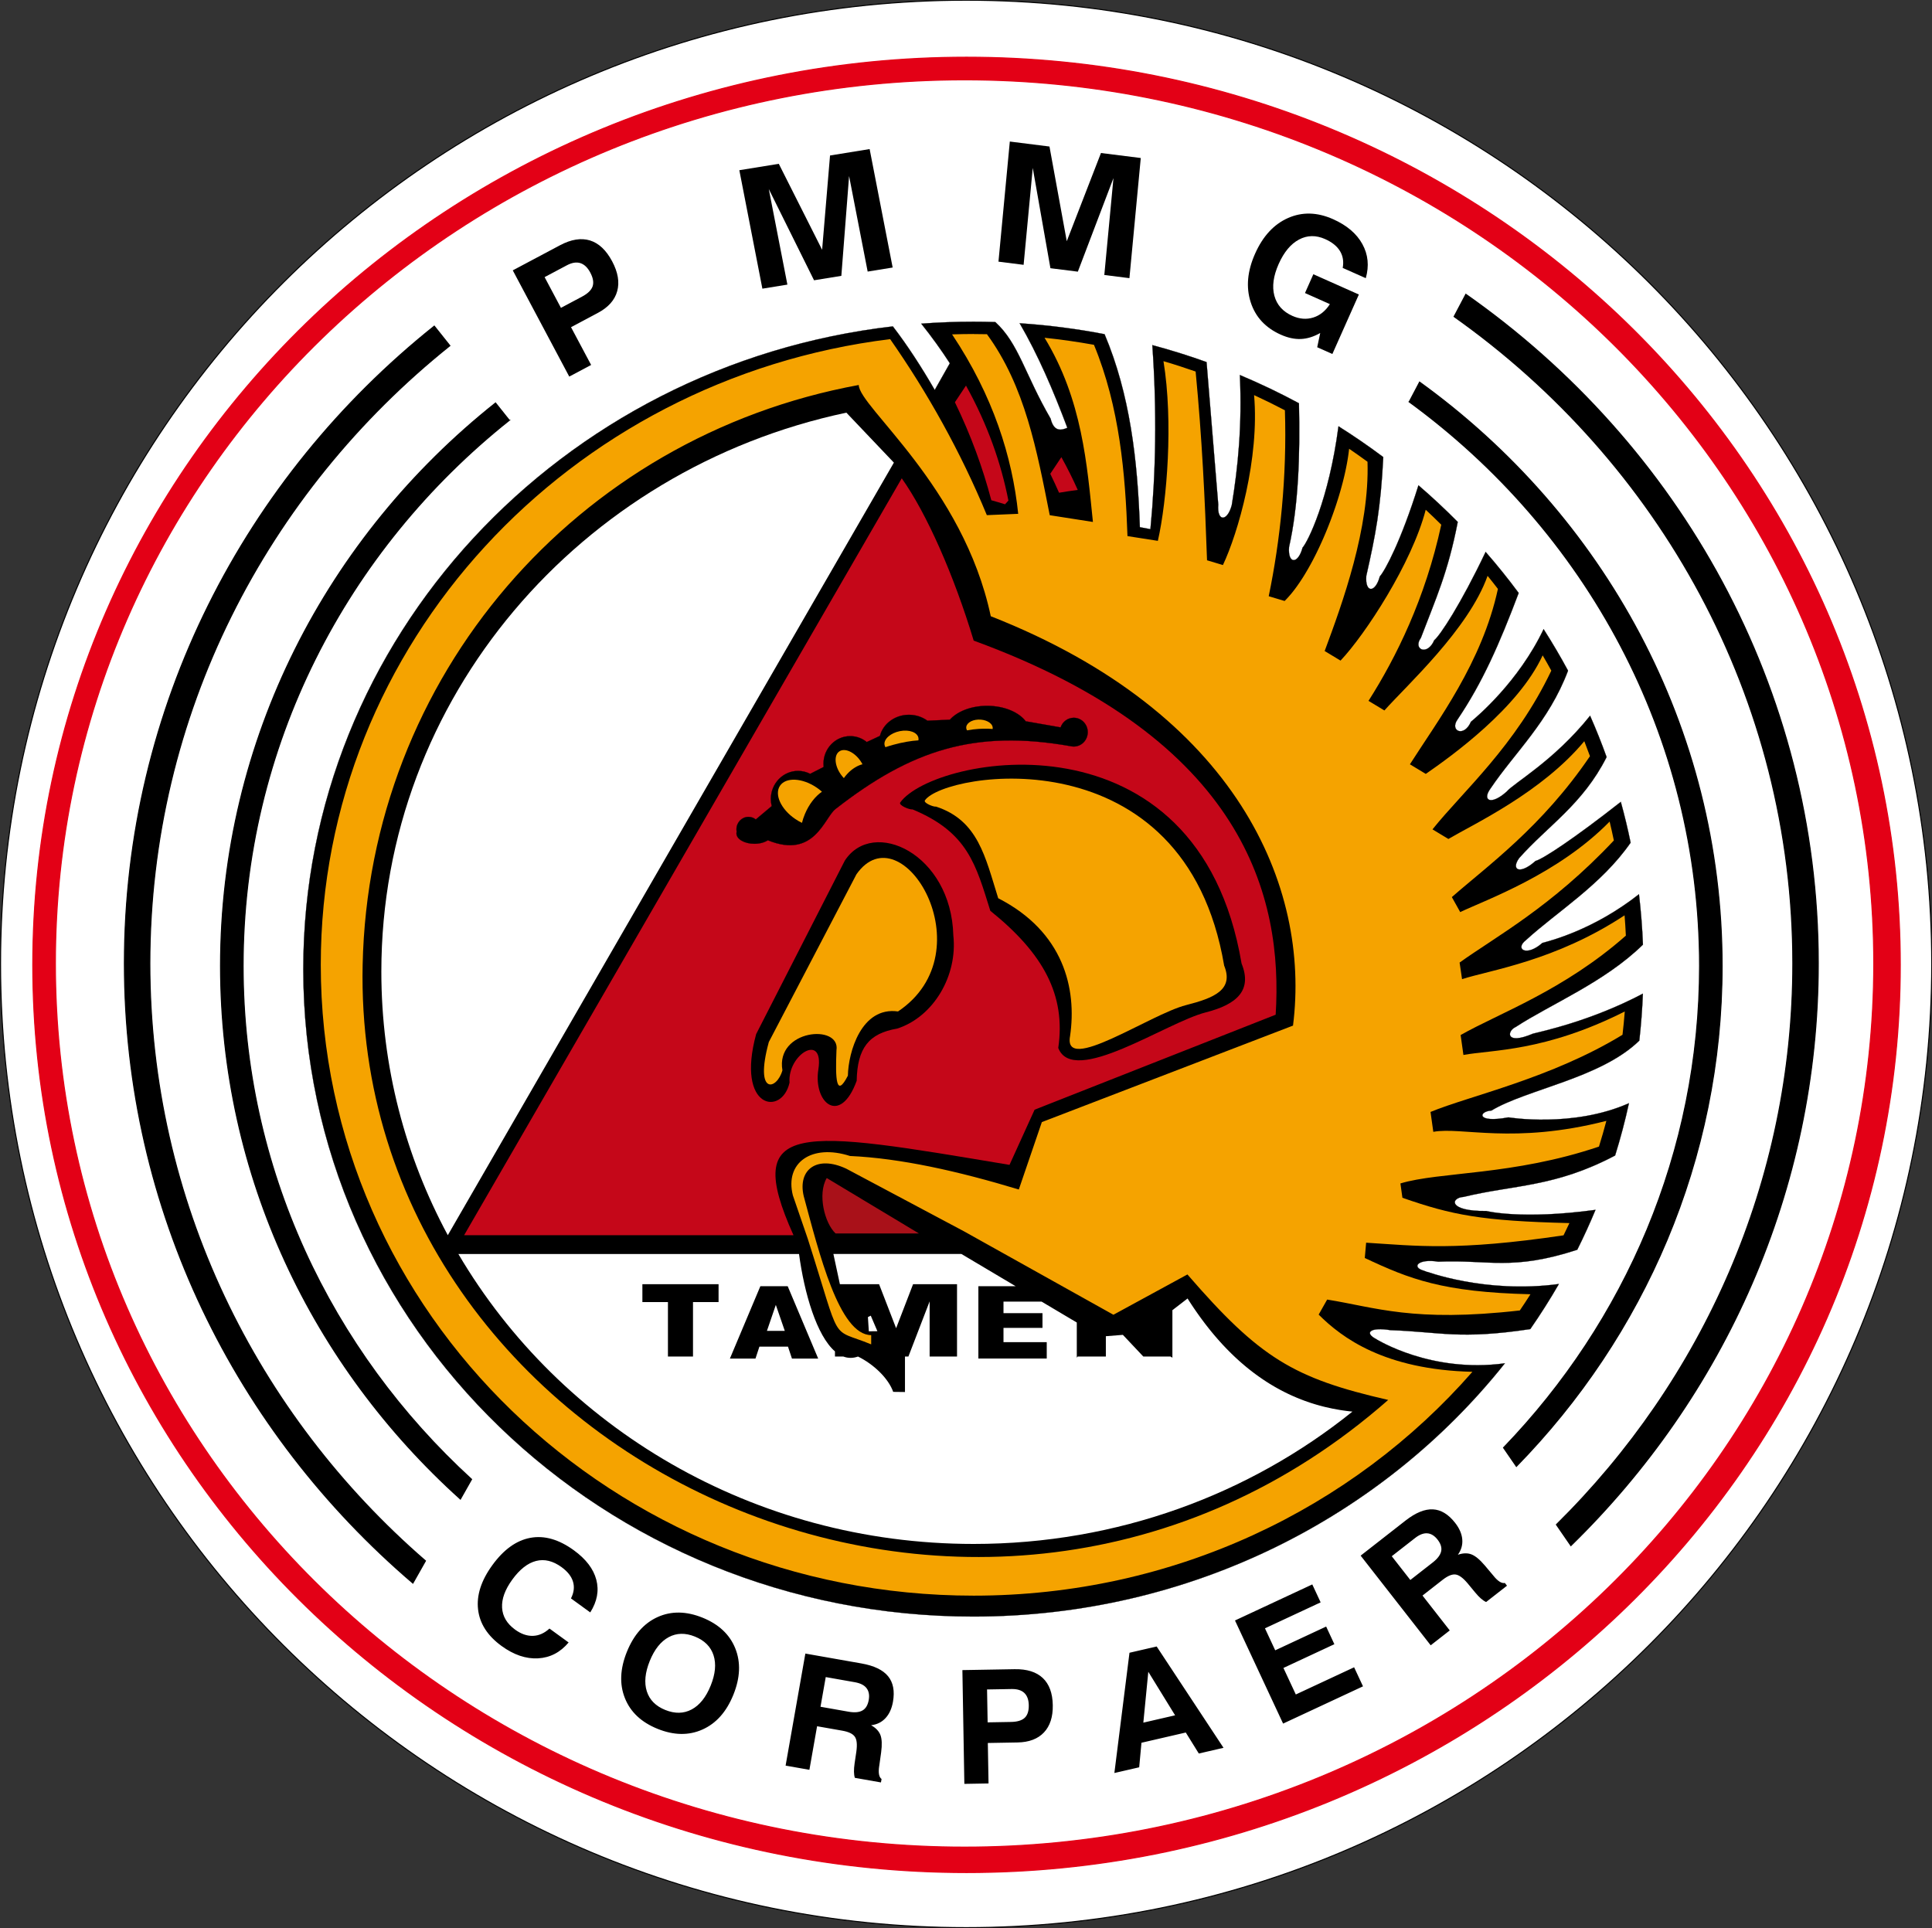 <?xml version="1.0" encoding="UTF-8"?>
<svg xmlns="http://www.w3.org/2000/svg" xmlns:xlink="http://www.w3.org/1999/xlink" width="533.4pt" height="532.4pt" viewBox="0 0 533.4 532.4" version="1.1">
<rect x="0" y="0" width="533.4" height="532.4" fill="#333333" stroke="none"/>
<defs>
<clipPath id="clip1">
  <path d="M 0 0 L 533.398 0 L 533.398 532.398 L 0 532.398 Z M 0 0 "/>
</clipPath>
</defs>
<g id="surface1">
<g clip-path="url(#clip1)" clip-rule="nonzero">
<path style="fill-rule:evenodd;fill:rgb(100%,100%,100%);fill-opacity:1;stroke-width:2.835;stroke-linecap:butt;stroke-linejoin:miter;stroke:rgb(0%,0%,0%);stroke-opacity:1;stroke-miterlimit:4;" d="M 2667.383 5323.414 C 4139.688 5323.414 5333.242 4132.125 5333.242 2662.555 C 5333.242 1193.023 4139.688 1.695 2667.383 1.695 C 1195.078 1.695 1.523 1193.023 1.523 2662.555 C 1.523 4132.125 1195.078 5323.414 2667.383 5323.414 Z M 2667.383 5323.414 " transform="matrix(0.1,0,0,-0.1,0,532.4)"/>
</g>
<path style="fill-rule:evenodd;fill:rgb(89.062%,0%,8.617%);fill-opacity:1;stroke-width:2.835;stroke-linecap:butt;stroke-linejoin:miter;stroke:rgb(89.062%,0%,8.617%);stroke-opacity:1;stroke-miterlimit:4;" d="M 2668.516 5166.07 C 4092.227 5166.07 5246.445 4044.039 5246.445 2659.898 C 5246.445 1275.797 4092.227 153.766 2668.516 153.766 C 1244.727 153.766 90.508 1275.797 90.508 2659.898 C 90.508 4044.039 1244.727 5166.07 2668.516 5166.07 Z M 2663.086 5103.57 C 4049.414 5103.57 5173.242 4011.266 5173.242 2663.805 C 5173.242 1316.344 4049.414 224 2663.086 224 C 1276.797 224 152.93 1316.344 152.93 2663.805 C 152.93 4011.266 1276.797 5103.57 2663.086 5103.57 Z M 2663.086 5103.57 " transform="matrix(0.1,0,0,-0.1,0,532.4)"/>
<path style="fill-rule:evenodd;fill:rgb(0%,0%,0%);fill-opacity:1;stroke-width:2.835;stroke-linecap:butt;stroke-linejoin:miter;stroke:rgb(0%,0%,0%);stroke-opacity:1;stroke-miterlimit:4;" d="M 4046.992 4511.461 C 4636.289 4098.258 5020.039 3424.664 5020.039 2663.805 C 5020.039 2036.266 4759.062 1468.062 4336.992 1056.344 L 4297.031 1114.43 C 4700.625 1512.945 4949.766 2060.016 4949.766 2663.805 C 4949.766 3398.102 4581.211 4048.531 4014.531 4449.859 Z M 1139.922 952.906 C 651.68 1370.016 343.438 1981.852 343.438 2663.805 C 343.438 3372.867 676.641 4006.188 1198.984 4423.57 L 1242.031 4369.547 C 736.289 3964.664 413.711 3350.914 413.711 2663.805 C 413.711 2007.75 707.852 1418.688 1174.648 1014.352 Z M 1139.922 952.906 " transform="matrix(0.1,0,0,-0.1,0,532.4)"/>
<path style="fill-rule:evenodd;fill:rgb(0%,0%,0%);fill-opacity:1;stroke-width:2.835;stroke-linecap:butt;stroke-linejoin:miter;stroke:rgb(0%,0%,0%);stroke-opacity:1;stroke-miterlimit:4;" d="M 3919.297 4269.039 C 4426.211 3902.75 4754.531 3317.047 4754.531 2657.008 C 4754.531 2121.695 4538.555 1635.328 4186.523 1275.172 L 4151.016 1326.812 C 4486.719 1675.133 4692.305 2142.75 4692.305 2657.008 C 4692.305 3293.531 4377.461 3858.766 3890.508 4214.469 L 3890.586 4214.508 Z M 1271.094 1184.898 C 863.789 1551.812 608.867 2075.523 608.867 2657.008 C 608.867 3283.414 904.609 3842.828 1368.086 4211.344 L 1406.133 4163.57 L 1406.172 4163.57 C 957.422 3806.109 671.172 3264 671.172 2657.008 C 671.172 2098.453 913.633 1594.859 1301.992 1239.508 Z M 1271.094 1184.898 " transform="matrix(0.1,0,0,-0.1,0,532.4)"/>
<path style=" stroke:none;fill-rule:evenodd;fill:rgb(0%,0%,0%);fill-opacity:1;" d="M 364.496 91.945 C 362.695 92.973 360.914 93.52 359.164 93.598 C 357.414 93.672 355.566 93.277 353.633 92.414 C 349.391 90.527 346.605 87.527 345.289 83.41 C 343.969 79.293 344.379 74.832 346.512 70.043 C 348.664 65.203 351.703 61.922 355.617 60.191 C 359.531 58.465 363.664 58.57 368.035 60.512 C 371.844 62.207 374.539 64.496 376.133 67.391 C 377.723 70.277 378.039 73.418 377.074 76.805 L 370.703 73.973 C 371.023 72.223 370.777 70.676 369.953 69.324 C 369.133 67.973 367.762 66.863 365.859 66.016 C 363.32 64.887 360.91 64.926 358.629 66.145 C 356.352 67.359 354.484 69.609 353.023 72.891 C 351.555 76.191 351.16 79.105 351.836 81.648 C 352.52 84.184 354.176 86.043 356.812 87.219 C 358.789 88.098 360.703 88.25 362.559 87.676 C 364.406 87.102 365.945 85.863 367.164 83.973 L 360.289 80.91 L 362.598 75.719 L 375.164 81.316 L 367.852 97.738 L 363.664 95.875 Z M 364.496 91.945 "/>
<path style=" stroke:none;fill-rule:evenodd;fill:rgb(0%,0%,0%);fill-opacity:1;" d="M 210.484 79.703 L 204.121 46.996 L 215.016 45.23 L 226.977 68.965 L 229.16 42.934 L 240.094 41.16 L 246.453 73.863 L 239.551 74.984 L 234.422 48.605 L 232.285 76.164 L 224.746 77.387 L 212.254 52.203 L 217.387 78.582 Z M 210.484 79.703 "/>
<path style=" stroke:none;fill-rule:evenodd;fill:rgb(0%,0%,0%);fill-opacity:1;" d="M 157.652 90.336 L 163.203 100.77 L 157.164 103.977 L 141.57 74.648 L 154.613 67.715 C 157.695 66.078 160.453 65.641 162.891 66.391 C 165.324 67.145 167.367 69.07 169.016 72.168 C 170.621 75.191 171.086 77.938 170.398 80.402 C 169.723 82.863 167.938 84.867 165.062 86.395 Z M 154.867 85 L 160.699 81.898 C 162.277 81.059 163.246 80.117 163.613 79.062 C 163.965 78.008 163.758 76.742 162.965 75.254 C 162.227 73.859 161.309 72.996 160.227 72.648 C 159.141 72.309 157.902 72.508 156.512 73.246 L 150.359 76.516 Z M 154.867 85 "/>
<path style=" stroke:none;fill-rule:evenodd;fill:rgb(0%,0%,0%);fill-opacity:1;" d="M 275.664 72.246 L 278.797 39.078 L 289.746 40.457 L 294.52 66.602 L 303.965 42.246 L 314.953 43.629 L 311.82 76.801 L 304.887 75.926 L 307.41 49.176 L 297.578 75.008 L 290.008 74.055 L 285.129 46.371 L 282.605 73.121 Z M 275.664 72.246 "/>
<path style=" stroke:none;fill-rule:evenodd;fill:rgb(0%,0%,0%);fill-opacity:1;" d="M 156.988 453.496 C 154.691 456.238 151.871 457.699 148.539 457.879 C 145.203 458.059 141.855 456.918 138.484 454.473 C 134.602 451.648 132.434 448.281 131.988 444.371 C 131.535 440.457 132.852 436.383 135.93 432.148 C 139.07 427.824 142.574 425.312 146.441 424.602 C 150.309 423.895 154.305 425.043 158.426 428.035 C 161.777 430.469 163.844 433.18 164.633 436.172 C 165.426 439.16 164.871 442.176 162.961 445.199 L 157.637 441.332 C 158.453 439.73 158.641 438.191 158.203 436.727 C 157.77 435.254 156.711 433.91 155.039 432.695 C 152.664 430.969 150.316 430.402 148.008 430.988 C 145.695 431.578 143.496 433.293 141.43 436.145 C 139.422 438.906 138.484 441.484 138.617 443.887 C 138.754 446.289 139.953 448.309 142.227 449.961 C 143.859 451.148 145.496 451.719 147.133 451.672 C 148.77 451.617 150.285 450.949 151.699 449.652 Z M 179.387 458.609 C 178.09 461.82 177.824 464.609 178.574 466.977 C 179.328 469.348 181.027 471.062 183.664 472.129 C 186.336 473.207 188.77 473.16 190.969 471.984 C 193.164 470.809 194.914 468.617 196.211 465.406 C 197.504 462.211 197.77 459.422 197.004 457.047 C 196.238 454.668 194.52 452.945 191.852 451.867 C 189.215 450.801 186.797 450.855 184.617 452.031 C 182.43 453.207 180.688 455.398 179.387 458.609 Z M 173.078 456.066 C 174.984 451.359 177.82 448.16 181.578 446.469 C 185.34 444.777 189.469 444.836 193.961 446.648 C 198.445 448.461 201.461 451.289 203.004 455.133 C 204.547 458.977 204.367 463.246 202.473 467.938 C 200.574 472.637 197.738 475.832 193.953 477.527 C 190.18 479.219 186.047 479.16 181.559 477.348 C 177.066 475.531 174.059 472.707 172.527 468.867 C 170.996 465.031 171.184 460.762 173.078 456.066 Z M 226.531 471.246 L 234.258 472.609 C 235.934 472.906 237.219 472.793 238.121 472.27 C 239.027 471.75 239.598 470.785 239.848 469.367 C 240.086 468.023 239.879 466.941 239.242 466.109 C 238.602 465.277 237.516 464.734 236.004 464.469 L 227.977 463.051 Z M 216.895 487.496 L 222.348 456.559 L 237.836 459.289 C 241.312 459.902 243.766 461.082 245.184 462.816 C 246.609 464.555 247.055 466.91 246.535 469.879 C 246.199 471.766 245.516 473.27 244.473 474.387 C 243.438 475.508 242.109 476.16 240.496 476.348 C 241.805 477.074 242.656 477.973 243.078 479.059 C 243.488 480.145 243.551 481.73 243.273 483.816 L 242.762 487.488 C 242.758 487.52 242.746 487.562 242.738 487.617 C 242.453 489.469 242.664 490.668 243.387 491.191 L 243.219 492.141 L 236.012 490.871 C 235.859 490.395 235.785 489.828 235.77 489.172 C 235.762 488.512 235.816 487.738 235.949 486.852 L 236.434 483.582 C 236.695 481.652 236.559 480.289 235.996 479.504 C 235.449 478.711 234.297 478.16 232.547 477.852 L 225.586 476.625 L 223.465 488.656 Z M 272.672 475.555 L 279.117 475.441 C 280.859 475.414 282.121 475.031 282.906 474.301 C 283.684 473.566 284.062 472.406 284.031 470.812 C 284.008 469.32 283.594 468.199 282.809 467.441 C 282.016 466.691 280.852 466.324 279.309 466.352 L 272.512 466.469 Z M 272.727 481.25 L 272.922 492.422 L 266.246 492.539 L 265.703 461.125 L 280.117 460.875 C 283.52 460.816 286.113 461.629 287.898 463.309 C 289.68 464.992 290.602 467.488 290.66 470.805 C 290.715 474.047 289.902 476.559 288.215 478.344 C 286.531 480.129 284.09 481.051 280.914 481.105 Z M 317.031 461.59 L 315.66 475.633 L 324.43 473.609 Z M 311.836 456.336 L 319.34 454.602 L 337.797 482.582 L 330.977 484.16 L 327.379 478.359 L 315.141 481.188 L 314.516 487.961 L 307.664 489.539 Z M 354.246 475.895 L 340.965 447.422 L 362.305 437.469 L 364.613 442.422 L 349.238 449.59 L 352.07 455.66 L 366.133 449.102 L 368.402 453.973 L 354.34 460.531 L 357.758 467.855 L 373.855 460.348 L 376.305 465.609 Z M 389.371 436.242 L 395.555 431.414 C 396.891 430.367 397.664 429.336 397.887 428.312 C 398.105 427.293 397.773 426.227 396.883 425.086 C 396.047 424.016 395.102 423.441 394.059 423.359 C 393.012 423.281 391.879 423.719 390.672 424.668 L 384.246 429.684 Z M 394.996 454.281 L 375.656 429.523 L 388.047 419.84 C 390.828 417.668 393.348 416.633 395.586 416.742 C 397.828 416.844 399.883 418.09 401.738 420.465 C 402.914 421.973 403.578 423.488 403.711 425.012 C 403.848 426.531 403.445 427.953 402.504 429.277 C 403.914 428.793 405.16 428.758 406.246 429.176 C 407.328 429.598 408.551 430.609 409.914 432.211 L 412.305 435.051 C 412.324 435.074 412.348 435.105 412.383 435.152 C 413.566 436.602 414.602 437.246 415.469 437.066 L 416.062 437.824 L 410.297 442.328 C 409.84 442.121 409.371 441.801 408.871 441.371 C 408.379 440.934 407.836 440.379 407.27 439.684 L 405.164 437.137 C 403.906 435.652 402.801 434.844 401.844 434.73 C 400.883 434.613 399.703 435.102 398.305 436.191 L 392.734 440.543 L 400.258 450.172 Z M 394.996 454.281 "/>
<path style="fill-rule:evenodd;fill:rgb(0%,0%,0%);fill-opacity:1;stroke-width:0.567;stroke-linecap:butt;stroke-linejoin:miter;stroke:rgb(0%,0%,0%);stroke-opacity:1;stroke-miterlimit:4;" d="M 2687.305 4435.68 C 2707.617 4435.68 2727.852 4435.367 2748.008 4434.742 C 2812.812 4375.172 2828.828 4291.891 2900.547 4168.141 C 2909.961 4129.781 2931.406 4136.266 2946.836 4142.75 C 2908.125 4245.836 2865.859 4344.312 2815.156 4431.461 C 2894.805 4426.188 2973.047 4415.992 3049.531 4401.305 C 3119.648 4235.406 3140.625 4054.195 3146.992 3868.375 C 3156.719 3866.539 3166.445 3864.703 3176.172 3862.867 C 3191.133 4019.117 3194.414 4187.047 3181.445 4371.07 C 3232.266 4357.516 3282.188 4341.852 3331.133 4324.273 L 3363.438 3930.719 C 3359.609 3883.219 3388.281 3882.75 3400.742 3929.234 C 3418.281 4035.484 3429.375 4149.898 3423.164 4288.492 C 3479.023 4265.055 3533.398 4239 3586.211 4210.562 C 3589.648 4063.531 3584.414 3926.656 3558.867 3813.414 C 3555.078 3765.914 3583.789 3765.445 3596.211 3811.93 C 3610.664 3827.906 3668.906 3944.312 3695.391 4146.969 C 3737.852 4120.25 3779.102 4091.852 3819.023 4061.969 C 3811.836 3919.039 3797.695 3847.125 3772.148 3733.922 C 3768.281 3686.422 3797.031 3685.914 3809.492 3732.398 C 3823.906 3748.375 3868.047 3830.172 3916.172 3984 C 3953.711 3951.734 3989.883 3917.984 4024.648 3882.867 C 3997.383 3742.398 3964.141 3671.383 3922.891 3562.906 C 3899.805 3530.875 3940.781 3511.891 3959.688 3556.148 C 3976.211 3569.938 4032.305 3654.508 4101.641 3800.055 C 4133.594 3763.531 4163.984 3725.719 4192.852 3686.773 C 4139.414 3545.055 4092.617 3439.156 4024.297 3337.867 C 4001.133 3305.797 4042.148 3286.852 4061.016 3331.109 C 4077.578 3344.898 4192.344 3441.305 4261.719 3586.852 C 4285.586 3549.547 4308.086 3511.344 4329.141 3472.281 C 4275.664 3330.523 4182.969 3247.594 4114.648 3146.266 C 4091.484 3114.234 4115.703 3098.883 4159.805 3138.336 C 4179.648 3162.203 4289.727 3222.594 4390.039 3347.75 C 4406.523 3310.406 4421.719 3272.359 4435.586 3233.727 L 4435.586 3233.688 C 4369.492 3102.789 4273.164 3043.883 4194.141 2954.703 C 4171.016 2922.672 4195.234 2907.32 4239.336 2946.773 C 4260.938 2952.555 4349.414 3011.422 4474.844 3109.977 C 4485.078 3072.906 4494.141 3035.367 4501.914 2997.359 C 4421.328 2880.953 4297.773 2806.031 4213.125 2728.453 C 4180.938 2703.648 4214.141 2681.07 4258.281 2720.523 C 4279.922 2726.305 4399.531 2756.305 4524.961 2854.898 C 4530.391 2809.039 4534.102 2762.633 4535.938 2715.797 L 4535.898 2715.758 C 4430.039 2611.969 4281.406 2551.617 4184.844 2488.57 C 4160.039 2477.555 4155.664 2437.242 4231.797 2469.82 C 4253.438 2475.602 4391.641 2504.156 4535.742 2580.445 C 4534.062 2536.812 4530.742 2493.57 4525.898 2450.797 C 4419.961 2347.047 4214.141 2316.188 4117.578 2257.672 C 4081.602 2255.602 4074.961 2222.008 4164.531 2238.883 C 4164.531 2238.883 4342.539 2209.273 4497.266 2277.906 C 4486.641 2229.039 4473.867 2180.953 4459.141 2133.648 C 4292.812 2045.602 4179.336 2053.023 4040.859 2019.312 C 4004.883 2017.242 3996.641 1979.117 4103.516 1980.328 C 4103.516 1980.328 4200.586 1955.562 4404.922 1983.492 C 4389.453 1946.148 4372.617 1909.43 4354.609 1873.375 C 4173.984 1814.586 4111.523 1846.422 3970.781 1840.445 C 3915.273 1849.625 3894.141 1824.938 3932.812 1814.977 C 3932.773 1814.977 4099.531 1750.875 4303.828 1778.766 C 4279.258 1736.188 4252.891 1694.664 4224.922 1654.312 C 4028.516 1624.703 3976.562 1646.695 3838.711 1651.383 C 3783.242 1660.562 3764.414 1644.195 3800.781 1625.953 C 3800.742 1625.953 3950.391 1531.852 4154.727 1559.82 C 3816.641 1134.625 3285.117 860.602 2687.305 860.602 C 1665.625 860.602 837.383 1660.914 837.383 2648.141 C 837.383 3562.672 1548.164 4316.695 2465.039 4422.789 C 2506.172 4369.273 2544.531 4309.703 2580.703 4247.242 L 2622.422 4320.992 C 2598.711 4357.633 2572.461 4394.117 2543.516 4430.328 C 2590.938 4433.922 2638.906 4435.68 2687.305 4435.68 Z M 2687.305 4435.68 " transform="matrix(0.1,0,0,-0.1,0,532.4)"/>
<path style=" stroke:none;fill-rule:evenodd;fill:rgb(96.094%,63.867%,0%);fill-opacity:1;" d="M 268.812 92.234 C 270.039 92.234 271.262 92.254 272.48 92.277 C 283.004 106.629 286.273 124.383 289.82 142.25 L 301.742 144.113 C 300.113 128.379 298.824 110.379 288.387 93.258 C 292.988 93.738 297.535 94.395 302.027 95.203 C 309.137 112.375 310.699 131.043 311.281 148.02 L 319.672 149.332 C 322.199 138.195 323.949 116.398 321.219 99.723 C 324.215 100.598 327.172 101.559 330.098 102.582 C 331.867 121.086 332.664 137.723 333.246 154.699 L 337.633 156.012 C 341.789 147.254 347.773 126.512 346.234 109.094 C 349.113 110.418 351.953 111.816 354.746 113.281 C 355.328 131.641 353.465 149.203 350.277 164.621 L 354.664 165.934 L 355.039 165.559 L 355.414 165.16 L 355.789 164.746 L 356.164 164.316 L 356.547 163.867 L 356.922 163.402 L 357.297 162.922 L 357.672 162.426 L 357.672 162.422 L 358.047 161.91 L 358.414 161.387 L 358.414 161.383 L 358.789 160.844 L 359.16 160.289 L 359.527 159.723 L 359.531 159.723 L 359.895 159.145 L 359.898 159.141 L 360.262 158.551 L 360.262 158.547 L 360.621 157.945 L 360.984 157.328 L 361.344 156.703 L 361.344 156.699 L 361.699 156.062 L 361.703 156.062 L 362.055 155.418 L 362.055 155.414 L 362.406 154.762 L 362.406 154.758 L 362.754 154.094 L 362.754 154.09 L 363.098 153.418 L 363.098 153.414 L 363.438 152.734 L 363.441 152.73 L 363.777 152.043 L 363.777 152.039 L 364.109 151.344 L 364.113 151.34 L 364.441 150.637 L 364.766 149.926 L 364.77 149.922 L 365.09 149.211 L 365.09 149.207 L 365.41 148.488 L 365.41 148.484 L 365.723 147.758 L 365.723 147.754 L 366.031 147.027 L 366.031 147.023 L 366.336 146.289 L 366.336 146.285 L 366.633 145.547 L 366.633 145.543 L 366.926 144.805 L 366.926 144.801 L 367.215 144.059 L 367.219 144.055 L 367.496 143.309 L 367.496 143.305 L 367.773 142.559 L 367.777 142.555 L 368.047 141.801 L 368.312 141.055 L 368.312 141.051 L 368.57 140.301 L 368.574 140.297 L 368.828 139.547 L 368.828 139.543 L 369.074 138.793 L 369.074 138.789 L 369.312 138.043 L 369.316 138.039 L 369.547 137.293 L 369.551 137.285 L 369.773 136.543 L 369.773 136.539 L 369.992 135.797 L 369.996 135.793 L 370.203 135.055 L 370.203 135.047 L 370.41 134.312 L 370.41 134.309 L 370.605 133.574 L 370.609 133.57 L 370.797 132.844 L 370.797 132.84 L 370.977 132.117 L 370.977 132.109 L 371.152 131.395 L 371.152 131.387 L 371.316 130.676 L 371.316 130.668 L 371.473 129.965 L 371.473 129.957 L 371.621 129.258 L 371.621 129.254 L 371.758 128.559 L 371.758 128.555 L 371.891 127.871 L 371.891 127.863 L 372.008 127.188 L 372.012 127.18 L 372.121 126.512 L 372.121 126.508 L 372.223 125.848 L 372.223 125.84 L 372.316 125.191 L 372.316 125.184 L 372.398 124.543 L 372.398 124.535 L 372.473 123.906 C 374.188 125.074 375.879 126.273 377.551 127.492 C 378.137 145.852 370.688 166.41 365.723 179.75 L 370.105 182.398 C 376.906 175.211 389.789 155.543 393.621 140.75 C 395.078 142.102 396.508 143.477 397.914 144.875 C 393.523 165.215 385.469 181.508 377.828 193.512 L 382.215 196.16 C 388.324 189.285 405.469 173.734 410.703 158.992 C 411.672 160.184 412.621 161.387 413.555 162.602 C 409.164 182.941 396.898 199.027 389.258 211.031 L 393.645 213.68 C 400.789 208.734 419.188 195.543 425.91 180.949 C 426.723 182.344 427.52 183.75 428.297 185.168 C 418.414 205.953 403.945 218.445 395.492 228.992 L 399.879 231.645 C 407.008 227.453 425.637 218.801 437.406 204.652 C 437.945 206.023 438.465 207.402 438.969 208.789 C 425.672 228.387 410.48 239.219 400.836 247.695 L 403.145 251.832 C 410.246 248.445 430.102 241.434 444.398 226.84 C 444.812 228.57 445.203 230.309 445.566 232.059 C 428.262 250.469 412.984 258.582 402.977 265.77 L 403.652 270.352 C 411.34 267.844 429.324 265.391 448.523 252.727 C 448.672 254.586 448.789 256.457 448.879 258.332 L 448.879 258.336 C 431.723 273.48 413.789 279.793 403.262 285.781 L 404.031 291.281 C 411.852 289.824 426.414 290.453 448.578 279.277 C 448.414 281.434 448.199 283.574 447.953 285.707 C 428.277 297.727 405.789 302.547 394.949 307.012 L 395.719 312.508 C 403.535 311.051 417.777 316.055 443.496 309.48 C 442.867 311.867 442.184 314.234 441.453 316.578 C 417.77 324.598 397.477 323.477 386.637 326.754 L 387.191 330.715 C 400.867 335.48 409.02 337.117 433.297 337.703 C 432.766 338.836 432.227 339.961 431.672 341.082 C 402.047 345.473 391.07 343.977 377.172 343.117 L 376.801 347.34 C 389.141 353.148 398.262 356.762 422.539 357.352 C 421.586 358.855 420.602 360.352 419.602 361.824 C 390.117 365.176 379.699 360.938 366.41 358.82 L 364.066 362.969 C 370.473 369.367 382.234 378.176 406.512 378.766 C 373.453 416.562 324.039 440.57 268.816 440.57 C 169.266 440.57 88.562 362.59 88.562 266.395 C 88.562 177.75 157.098 104.57 245.758 93.633 C 255.984 108.281 265.195 124.664 272.453 142.234 L 281.113 141.871 C 279.484 126.137 274.191 109.297 262.859 92.324 C 264.84 92.262 266.824 92.219 268.816 92.219 Z M 287.641 309.816 L 281.281 328.43 C 264.398 323.32 248.574 319.801 234.68 319.176 C 224.051 315.742 216.617 321.047 218.902 330.059 L 223.016 342.043 C 232.586 372.016 228.871 366.387 240.523 371.188 L 240.523 368.637 C 231.684 368.617 226.141 345.949 221.887 330.223 C 220.215 322.984 225.473 318.848 233.66 322.691 L 266.102 339.953 L 307.402 363.012 L 327.828 351.887 L 327.836 351.887 C 347.863 375.027 357.164 380.539 383.262 386.535 C 271.016 485.199 97.238 402.883 100.121 266.41 C 101.805 186.879 159.094 120.637 237.094 106.297 C 237.129 112.312 265.914 134.211 273.539 170.145 C 341.539 196.859 361.848 244.816 356.984 283.176 Z M 287.641 309.816 "/>
<path style=" stroke:none;fill-rule:evenodd;fill:rgb(77.344%,2.745%,9.813%);fill-opacity:1;" d="M 248.961 132.066 C 255.844 141.746 263.395 158.883 268.824 176.879 C 343.781 204.258 354.234 247.938 352.195 280.168 L 285.641 306.395 L 278.711 321.629 C 220.809 311.926 204.613 308.922 219.074 341.047 L 128.137 341.047 L 188.551 236.562 Z M 342.781 266.031 C 345.781 273.414 341.508 277.336 332.898 279.523 C 321.953 282.305 296.344 300.098 292.172 289.352 C 294.289 274.824 288.172 263.352 273.414 251.477 C 269.445 238.852 267.289 229.828 251.941 223.484 C 251.164 223.625 247.996 222.348 248.547 221.562 C 257.836 208.621 330.762 194.91 342.781 266.031 Z M 233.238 237.629 L 208.766 285.516 C 203.117 306.184 215.883 308.305 217.984 298.91 C 217.371 291.172 227.531 285.016 225.945 295.227 C 224.453 304.512 231.969 310.906 236.52 298.414 C 236.688 289.398 239.859 285.316 247.723 283.996 C 257.785 280.73 264.422 269.336 263.203 258.281 C 262.621 235.664 240.992 225.695 233.238 237.629 Z M 233.238 237.629 "/>
<path style=" stroke:none;fill-rule:evenodd;fill:rgb(100%,100%,100%);fill-opacity:1;" d="M 246.789 127.734 L 185.633 233.656 L 123.633 341.047 C 111.914 319.27 105.285 294.523 105.285 268.281 C 105.285 192.668 160.246 129.473 233.672 113.938 Z M 177.355 354.578 L 198.387 354.578 L 198.387 359.512 L 191.328 359.512 L 191.328 374.551 L 184.41 374.551 L 184.41 359.512 L 177.355 359.512 Z M 217.551 371.812 L 209.664 371.812 L 208.578 375.109 L 201.516 375.109 L 209.926 355.133 L 217.473 355.133 L 225.891 375.109 L 218.648 375.109 Z M 231.891 354.578 L 242.703 354.578 L 247.406 366.73 L 252.086 354.578 L 264.223 354.578 L 264.223 374.551 L 256.66 374.551 L 256.66 359.32 L 250.797 374.551 L 249.852 374.551 L 249.852 384.344 L 246.602 384.305 C 245.289 380.598 241.266 376.707 236.887 374.551 C 235.453 375.059 234.109 375.023 232.844 374.551 L 230.523 374.551 L 230.523 373.129 C 225.48 368.77 222.074 357.16 220.602 346.242 L 126.551 346.242 C 154.664 394.043 207.844 426.293 268.812 426.293 C 308.59 426.293 345.039 412.562 373.391 389.75 L 372.535 389.66 L 372.527 389.66 L 371.68 389.559 L 371.664 389.555 L 370.824 389.438 L 370.816 389.438 L 369.977 389.309 L 369.969 389.309 C 368.559 389.078 367.172 388.801 365.805 388.469 L 365.797 388.465 L 364.984 388.262 L 364.977 388.258 L 364.172 388.043 L 364.164 388.039 L 363.359 387.812 L 363.355 387.809 L 362.559 387.566 L 362.551 387.562 L 361.758 387.309 L 361.746 387.305 L 360.961 387.039 L 360.953 387.035 L 360.172 386.758 L 360.164 386.754 L 359.387 386.461 L 359.379 386.457 L 358.605 386.152 L 358.602 386.148 L 357.828 385.836 L 357.824 385.828 L 357.059 385.5 L 357.051 385.496 L 356.289 385.156 L 356.285 385.152 L 355.527 384.797 L 355.523 384.793 L 354.773 384.426 L 354.766 384.422 L 354.02 384.043 L 354.016 384.039 L 353.273 383.645 L 353.27 383.641 L 352.531 383.238 L 352.523 383.234 L 351.789 382.816 L 351.789 382.812 L 351.059 382.383 L 351.055 382.379 L 350.328 381.938 L 350.328 381.934 L 349.609 381.48 L 349.605 381.477 L 348.891 381.008 L 348.887 381.004 L 348.18 380.523 L 348.176 380.52 L 347.469 380.027 L 347.465 380.023 L 346.766 379.52 L 346.762 379.516 L 346.066 379 L 346.062 378.996 L 345.371 378.465 L 345.371 378.461 L 344.684 377.922 L 344.68 377.918 L 343.996 377.363 L 343.996 377.359 L 343.32 376.793 L 343.316 376.789 L 342.645 376.211 L 342.641 376.207 L 341.973 375.613 L 341.973 375.609 L 341.309 375.008 L 341.305 375.004 L 340.648 374.387 L 340.645 374.383 L 339.992 373.754 L 339.344 373.105 L 339.34 373.105 L 338.695 372.449 L 338.691 372.449 L 338.055 371.781 L 338.051 371.777 L 337.414 371.102 L 337.414 371.098 L 336.785 370.406 L 336.781 370.402 L 336.156 369.699 L 336.156 369.695 L 335.535 368.98 L 335.531 368.977 L 334.914 368.25 L 334.914 368.246 L 334.301 367.508 L 334.301 367.504 L 333.695 366.75 L 333.09 365.98 L 332.492 365.203 L 332.492 365.199 L 331.898 364.406 L 331.309 363.605 L 330.723 362.785 L 330.145 361.957 L 330.141 361.957 L 329.566 361.117 L 328.996 360.262 L 328.43 359.398 L 327.871 358.52 L 323.684 361.75 L 323.684 374.867 L 323.145 374.539 L 315.648 374.539 L 310.012 368.562 L 305.312 368.938 L 305.312 374.539 L 297.535 374.539 L 297.289 374.867 L 297.289 365.156 L 287.574 359.387 L 277.051 359.387 L 277.051 362.566 L 287.816 362.566 L 287.816 366.641 L 277.051 366.641 L 277.051 370.574 L 288.992 370.574 L 288.992 375.098 L 270.117 375.098 L 270.117 355.125 L 280.398 355.125 L 265.426 346.23 L 230.09 346.23 L 231.883 354.566 Z M 242.238 367.551 L 240.41 363.266 L 239.621 363.656 L 239.871 367.582 Z M 242.238 367.551 "/>
<path style=" stroke:none;fill-rule:evenodd;fill:rgb(100%,100%,100%);fill-opacity:1;" d="M 216.672 367.469 L 214.195 360.289 L 211.738 367.469 Z M 216.672 367.469 "/>
<path style=" stroke:none;fill-rule:evenodd;fill:rgb(66.209%,6.665%,9.813%);fill-opacity:1;" d="M 228.234 325.293 L 228.246 325.262 L 253.695 340.562 L 230.691 340.562 C 227.664 337.73 225.664 329.734 228.234 325.293 Z M 228.234 325.293 "/>
<path style="fill-rule:evenodd;fill:rgb(0%,0%,0%);fill-opacity:1;stroke-width:0.567;stroke-linecap:butt;stroke-linejoin:miter;stroke:rgb(0%,0%,0%);stroke-opacity:1;stroke-miterlimit:4;" d="M 2964.531 3342.164 C 2985.859 3342.164 3003.086 3324.391 3003.086 3302.477 C 3003.086 3280.562 2985.859 3262.789 2964.531 3262.789 C 2961.641 3262.789 2958.711 3263.141 2955.977 3263.766 C 2690.156 3310.875 2514.922 3252.672 2306.602 3090.25 C 2275.469 3065.992 2248.711 2951.422 2119.922 3004.039 C 2110.781 2998.062 2097.578 2994.312 2082.773 2994.312 C 2055.391 2994.312 2033.281 3007.125 2033.281 3022.906 C 2033.281 3024.508 2033.477 3026.07 2033.906 3027.594 C 2033.477 3029.781 2033.281 3032.047 2033.281 3034.391 C 2033.281 3053.219 2048.086 3068.531 2066.406 3068.531 C 2074.023 3068.531 2081.055 3065.875 2086.641 3061.383 L 2130.664 3098.336 C 2129.102 3104.625 2128.242 3111.227 2128.242 3118.023 C 2128.242 3160.797 2161.875 3195.445 2203.359 3195.445 C 2215.391 3195.445 2226.719 3192.516 2236.797 3187.359 L 2274.062 3206.383 C 2273.711 3209.352 2273.555 3212.32 2273.555 3215.367 C 2273.555 3257.398 2306.602 3291.461 2347.344 3291.461 C 2364.609 3291.461 2380.469 3285.367 2393.008 3275.133 L 2429.414 3292.086 C 2438.047 3325.562 2470.625 3350.406 2509.453 3350.406 C 2528.711 3350.406 2546.445 3344.273 2560.469 3334.039 L 2622.422 3336.812 C 2642.891 3359.703 2681.328 3375.094 2725.391 3375.094 C 2772.695 3375.094 2813.516 3357.359 2832.578 3331.695 L 2834.531 3332.008 L 2928.203 3315.602 C 2933.477 3331.109 2947.773 3342.164 2964.531 3342.164 Z M 2964.531 3342.164 " transform="matrix(0.1,0,0,-0.1,0,532.4)"/>
<path style=" stroke:none;fill-rule:evenodd;fill:rgb(96.094%,63.867%,0%);fill-opacity:1;" d="M 337.973 266.605 C 340.684 273.281 335.227 275.539 327.438 277.523 C 317.539 280.043 293.438 296.754 295.43 286.082 C 297.348 272.949 293.66 257.25 275.594 248.012 C 272.008 236.598 270.066 226.52 258.43 222.711 C 257.73 222.836 254.863 221.684 255.363 220.973 C 260.871 213.113 327.109 202.328 337.973 266.605 Z M 337.973 266.605 "/>
<path style=" stroke:none;fill-rule:evenodd;fill:rgb(77.344%,2.745%,9.813%);fill-opacity:1;" d="M 289.969 130.816 L 293.031 126.223 C 294.715 129.254 296.219 132.277 297.555 135.281 C 295.848 135.492 294.129 135.746 292.391 136.047 C 291.621 134.309 290.82 132.562 289.969 130.816 Z M 289.969 130.816 "/>
<path style=" stroke:none;fill-rule:evenodd;fill:rgb(77.344%,2.745%,9.813%);fill-opacity:1;" d="M 263.637 111.062 L 266.695 106.469 C 272.695 117.258 276.391 127.922 278.41 138.215 C 278.113 138.559 277.801 138.902 277.473 139.238 C 276.227 138.848 274.969 138.473 273.688 138.121 C 271.355 129.242 268.074 120.195 263.637 111.062 Z M 263.637 111.062 "/>
<path style=" stroke:none;fill-rule:evenodd;fill:rgb(96.094%,63.867%,0%);fill-opacity:1;" d="M 236.453 241.402 L 212.262 287.707 C 208.195 302.598 214.504 300.977 216.016 295.52 C 214.078 284.219 232.078 282.625 230.938 289.98 C 230.621 297.797 230.816 303.375 234.09 297 C 234.211 290.508 237.809 277.855 247.934 279.266 C 272.586 262.734 248.906 223.648 236.453 241.402 Z M 236.453 241.402 "/>
<path style=" stroke:none;fill-rule:evenodd;fill:rgb(96.094%,63.867%,0%);fill-opacity:1;" d="M 274.059 200.785 C 274.086 200.953 274.078 201.121 274.047 201.281 C 272.566 201.129 270.633 201.16 268.637 201.402 C 268.051 201.473 267.496 201.559 266.977 201.656 C 266.879 201.48 266.809 201.293 266.781 201.102 C 266.59 199.852 268.07 198.77 270.078 198.684 C 272.086 198.598 273.871 199.539 274.059 200.785 Z M 274.059 200.785 "/>
<path style=" stroke:none;fill-rule:evenodd;fill:rgb(96.094%,63.867%,0%);fill-opacity:1;" d="M 253.574 203.781 C 253.605 203.996 253.602 204.207 253.559 204.418 C 251.652 204.52 249.164 204.941 246.594 205.648 C 245.844 205.855 245.121 206.078 244.453 206.305 C 244.328 206.102 244.242 205.875 244.203 205.633 C 243.961 204.066 245.863 202.383 248.449 201.871 C 251.039 201.359 253.328 202.219 253.574 203.781 Z M 253.574 203.781 "/>
<path style=" stroke:none;fill-rule:evenodd;fill:rgb(96.094%,63.867%,0%);fill-opacity:1;" d="M 237.508 210.016 C 237.742 210.344 237.945 210.68 238.121 211.02 C 236.754 211.355 235.258 212.254 233.98 213.609 C 233.605 214.008 233.273 214.422 232.98 214.844 C 232.68 214.531 232.395 214.184 232.129 213.805 C 230.406 211.363 230.215 208.531 231.699 207.484 C 233.184 206.438 235.785 207.574 237.508 210.016 Z M 237.508 210.016 "/>
<path style=" stroke:none;fill-rule:evenodd;fill:rgb(96.094%,63.867%,0%);fill-opacity:1;" d="M 225.449 217.441 C 225.984 217.801 226.48 218.188 226.93 218.594 C 225.078 219.867 223.352 222.047 222.211 224.793 C 221.871 225.594 221.613 226.402 221.414 227.195 C 220.789 226.898 220.164 226.543 219.559 226.129 C 215.609 223.453 213.727 219.336 215.355 216.938 C 216.98 214.539 221.504 214.766 225.449 217.441 Z M 225.449 217.441 "/>
</g>
</svg>
